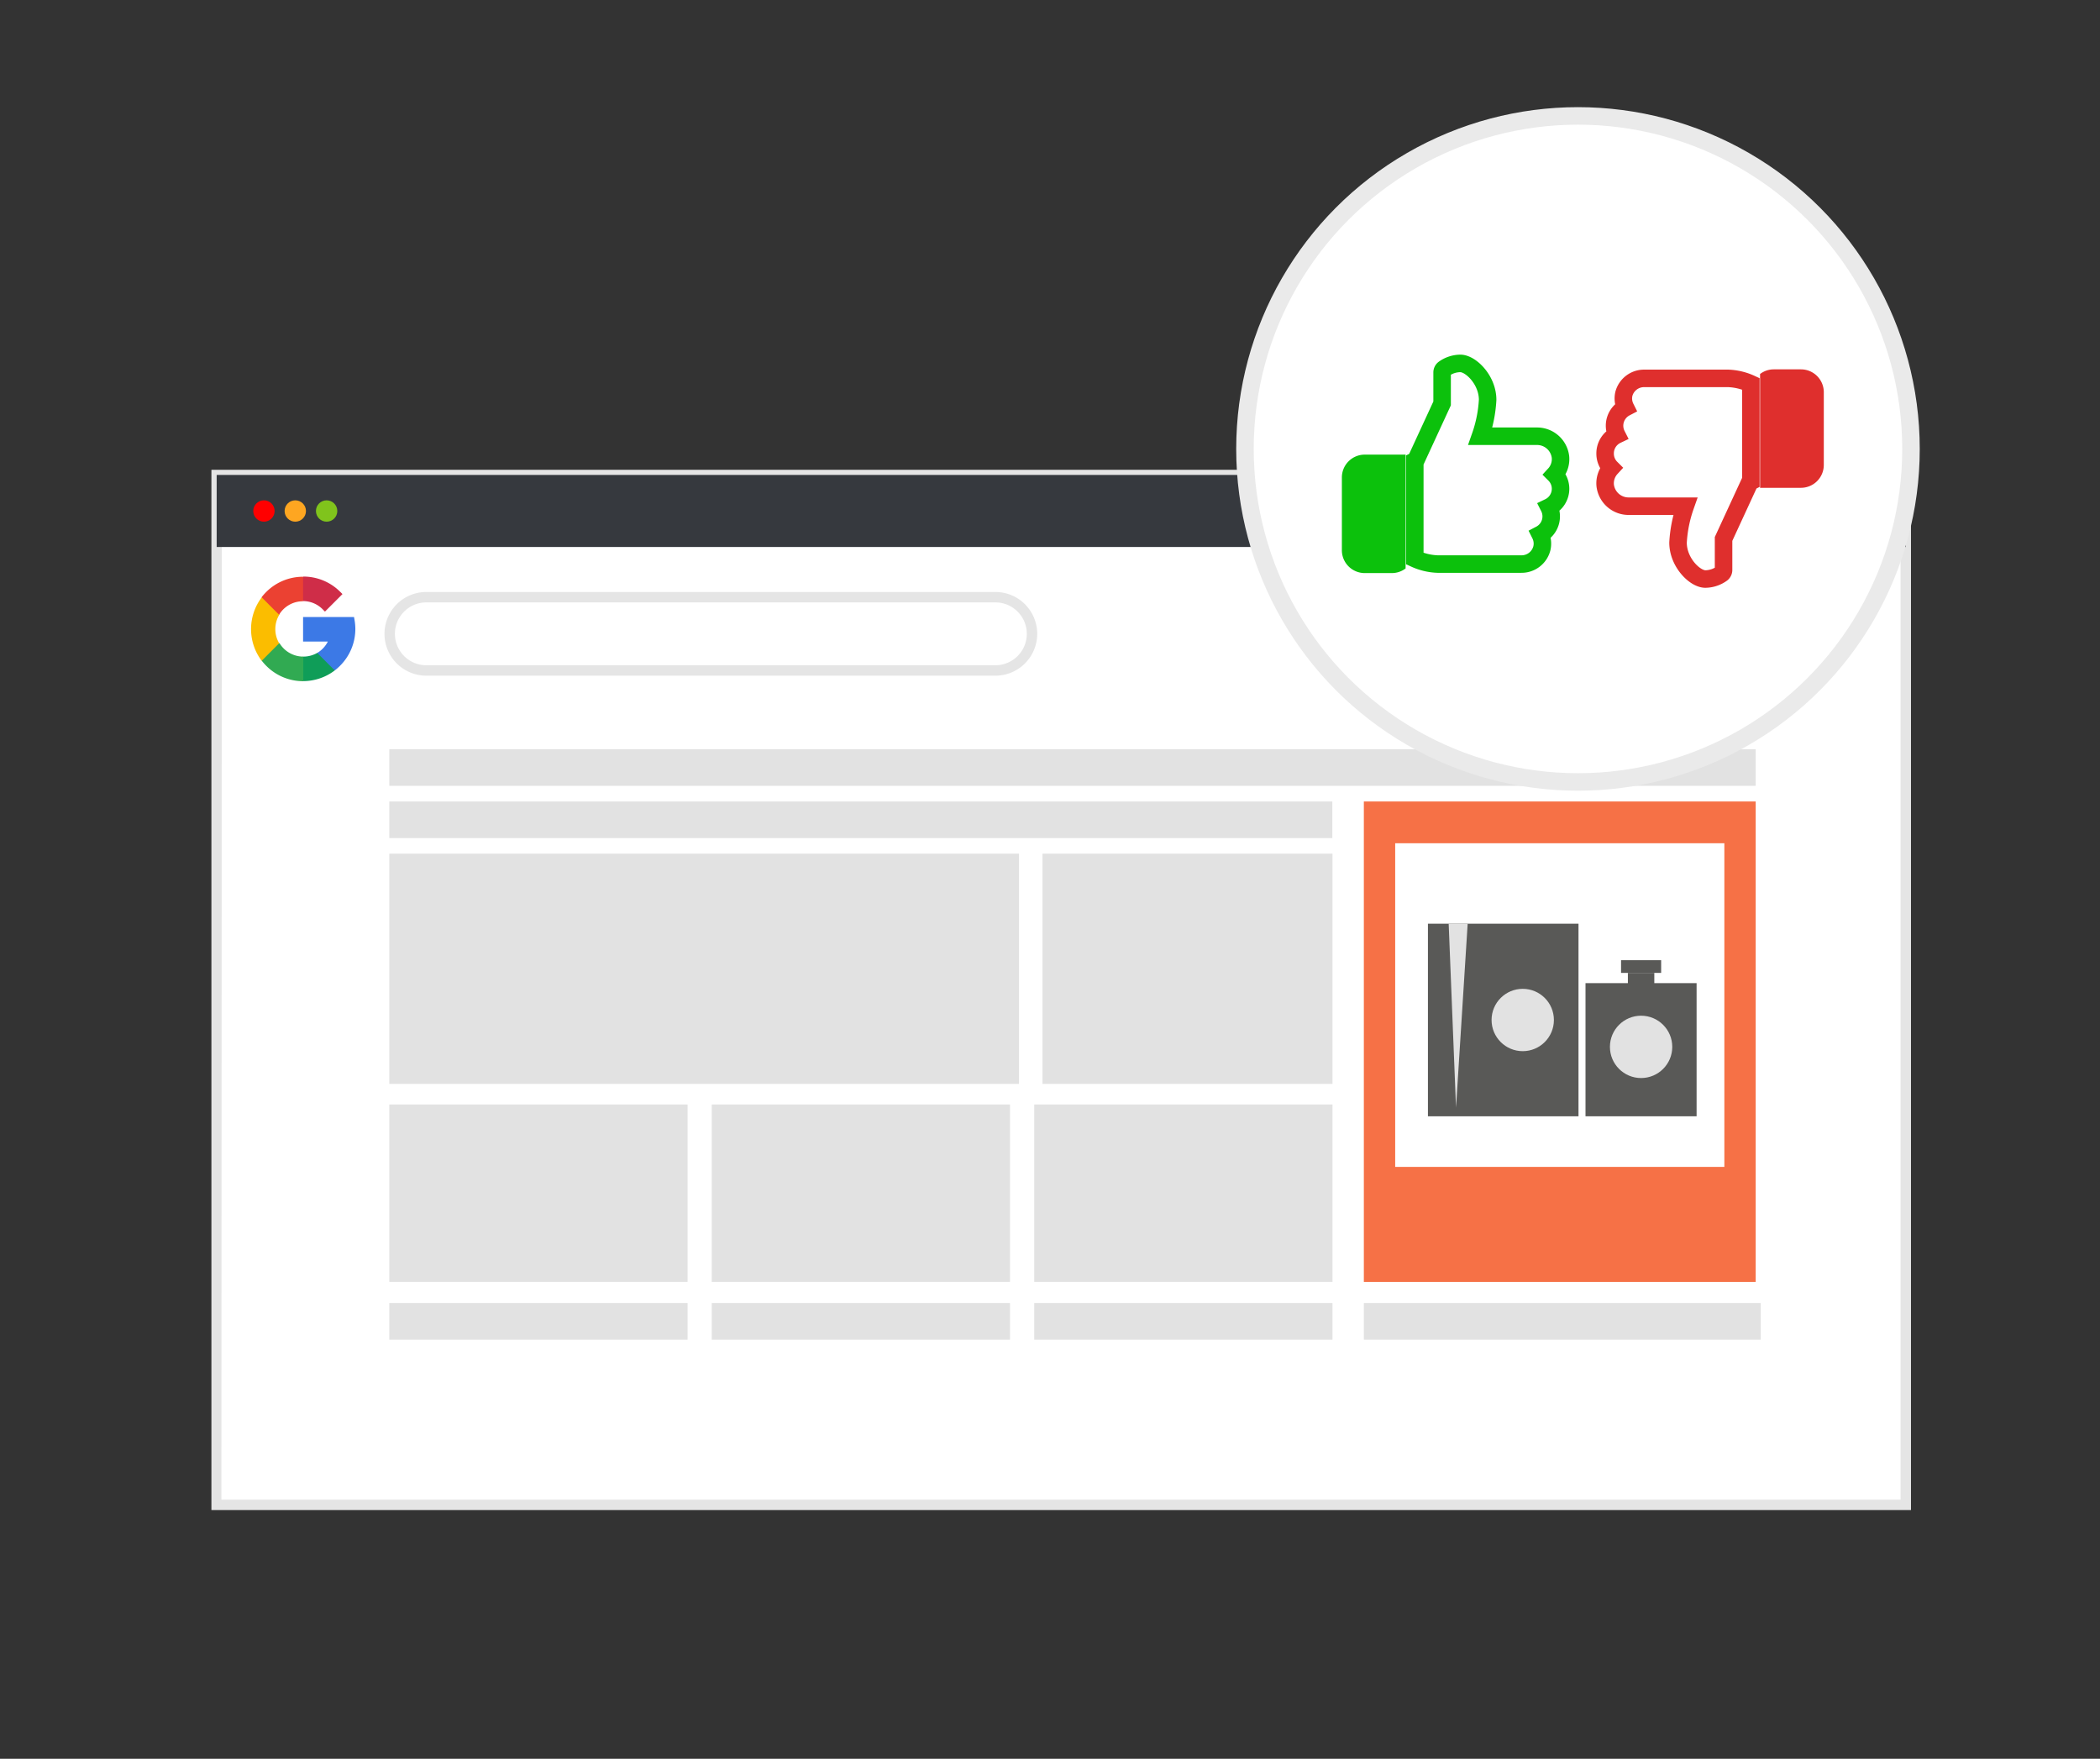<svg id="Слой_1" data-name="Слой 1" xmlns="http://www.w3.org/2000/svg" viewBox="0 0 239.88 200.9"><rect x="0" y="0" width="239.88" height="200.9" fill="#333333" stroke="none"/><defs><style>.cls-1,.cls-15{fill:#fff;}.cls-2{fill:#e5e5e5;}.cls-3{fill:#36393e;}.cls-4{fill:red;}.cls-5{fill:#fea621;}.cls-6{fill:#80c41c;}.cls-7{fill:#fbbd00;}.cls-8{fill:#0f9d58;}.cls-9{fill:#31aa52;}.cls-10{fill:#3c79e6;}.cls-11{fill:#cf2d48;}.cls-12{fill:#eb4132;}.cls-13{fill:#e2e2e2;}.cls-14{fill:#f67146;}.cls-15{stroke:#eaeaea;}.cls-15,.cls-17,.cls-19{stroke-miterlimit:10;stroke-width:2px;}.cls-16{fill:#0cc10c;}.cls-17,.cls-19{fill:none;}.cls-17{stroke:#0cc10c;}.cls-18{fill:#df2f2d;}.cls-19{stroke:#df2f2d;}.cls-20{fill:#595957;}</style></defs><title>icon_v3-13_21</title><rect class="cls-1" x="24.75" y="54.25" width="192.95" height="117.64"/><path class="cls-2" d="M218.29,172.49H24.15V53.66H218.29Zm-193-1.19H217.1V54.85H25.34Z"/><rect class="cls-3" x="24.75" y="54.25" width="192.95" height="8.23"/><circle class="cls-4" cx="30.15" cy="58.37" r="1.22"/><circle class="cls-5" cx="33.73" cy="58.37" r="1.22"/><circle class="cls-6" cx="37.31" cy="58.37" r="1.22"/><path class="cls-7" d="M31.45,71.85a3.15,3.15,0,0,1,.45-1.62v-2h-2a6,6,0,0,0,0,7.26h2v-2A3.15,3.15,0,0,1,31.45,71.85Z"/><path class="cls-8" d="M34.62,75l-1.4,1.4,1.4,1.4a5.92,5.92,0,0,0,3.63-1.23v-2h-2A3.17,3.17,0,0,1,34.62,75Z"/><path class="cls-9" d="M31.9,73.47l-2,2a6.06,6.06,0,0,0,.52.59,5.93,5.93,0,0,0,4.22,1.75V75a3.17,3.17,0,0,1-2.72-1.55Z"/><path class="cls-10" d="M40.59,71.85a6,6,0,0,0-.1-1.08l-.05-.29H34.62v2.8h2.83a3.16,3.16,0,0,1-1.21,1.3l2,2a6.06,6.06,0,0,0,.59-.52A5.93,5.93,0,0,0,40.59,71.85Z"/><path class="cls-11" d="M36.87,69.61l.25.25,2-2-.25-.25a5.93,5.93,0,0,0-4.22-1.75l-1.4,1.4,1.4,1.4A3.15,3.15,0,0,1,36.87,69.61Z"/><path class="cls-12" d="M34.62,68.68v-2.8a5.93,5.93,0,0,0-4.22,1.75,6.06,6.06,0,0,0-.52.59l2,2A3.17,3.17,0,0,1,34.62,68.68Z"/><rect class="cls-1" x="44.47" y="68.22" width="73.41" height="8.37" rx="2.4" ry="2.4"/><path class="cls-2" d="M113.7,77.18h-65a4.78,4.78,0,1,1,0-9.56h65a4.78,4.78,0,0,1,0,9.56Zm-65-8.37a3.59,3.59,0,1,0,0,7.18h65a3.59,3.59,0,0,0,0-7.18Z"/><rect class="cls-13" x="44.47" y="85.58" width="156.08" height="4.18"/><rect class="cls-13" x="44.47" y="91.55" width="107.72" height="4.18"/><rect class="cls-13" x="155.79" y="148.84" width="45.34" height="4.18"/><rect class="cls-13" x="44.47" y="97.51" width="71.93" height="26.3"/><rect class="cls-13" x="119.08" y="97.51" width="33.13" height="26.3"/><rect class="cls-13" x="118.14" y="126.16" width="34.07" height="20.26"/><rect class="cls-13" x="118.14" y="148.84" width="34.07" height="4.18"/><rect class="cls-13" x="81.3" y="126.16" width="34.07" height="20.26"/><rect class="cls-13" x="81.3" y="148.84" width="34.07" height="4.18"/><rect class="cls-13" x="44.47" y="126.16" width="34.07" height="20.26"/><rect class="cls-13" x="44.47" y="148.84" width="34.07" height="4.18"/><rect class="cls-14" x="155.79" y="91.55" width="44.76" height="54.88"/><rect class="cls-1" x="159.37" y="96.32" width="37.6" height="36.97"/><circle class="cls-15" cx="180.25" cy="51.28" r="38.04"/><path class="cls-16" d="M155.88,51.93a2.61,2.61,0,0,0-2.6,2.6v8.33a2.61,2.61,0,0,0,2.6,2.6H159a2.58,2.58,0,0,0,1.56-.53v-13Z"/><path class="cls-17" d="M178.26,55.83a2.31,2.31,0,0,0-.68-1.64,2.58,2.58,0,0,0,.67-2,2.69,2.69,0,0,0-2.72-2.36H169.1a15,15,0,0,0,.83-4.16c0-2.26-1.92-4.16-3.12-4.16a3.27,3.27,0,0,0-1.89.63.52.52,0,0,0-.19.41v3.53l-3,6.5-.12.06V63.81a6.82,6.82,0,0,0,2.6.62h9.56a2.39,2.39,0,0,0,2.36-1.82,2.34,2.34,0,0,0-.19-1.56,2.33,2.33,0,0,0,1-3.12A2.33,2.33,0,0,0,178.26,55.83Z"/><path class="cls-18" d="M205.73,55.72a2.61,2.61,0,0,0,2.6-2.6V44.79a2.61,2.61,0,0,0-2.6-2.6h-3.12a2.58,2.58,0,0,0-1.56.53v13Z"/><path class="cls-19" d="M183.35,51.82a2.31,2.31,0,0,0,.68,1.64,2.58,2.58,0,0,0-.67,2,2.69,2.69,0,0,0,2.72,2.36h6.43a15,15,0,0,0-.83,4.16c0,2.26,1.92,4.16,3.12,4.16a3.27,3.27,0,0,0,1.89-.63.52.52,0,0,0,.19-.41V61.56l3-6.5L200,55V43.84a6.82,6.82,0,0,0-2.6-.62h-9.56A2.39,2.39,0,0,0,185.49,45a2.34,2.34,0,0,0,.19,1.56,2.33,2.33,0,0,0-1,3.12A2.33,2.33,0,0,0,183.35,51.82Z"/><rect class="cls-20" x="163.11" y="105.51" width="17.2" height="22"/><rect class="cls-20" x="181.11" y="112.3" width="12.69" height="15.21"/><rect class="cls-20" x="185.95" y="111.13" width="3.02" height="1.82"/><rect class="cls-20" x="185.17" y="109.68" width="4.58" height="1.45"/><polygon class="cls-13" points="165.48 105.51 166.32 126.51 167.65 105.51 165.48 105.51"/><circle class="cls-13" cx="173.94" cy="116.51" r="3.56"/><circle class="cls-13" cx="187.46" cy="119.58" r="3.56"/></svg>